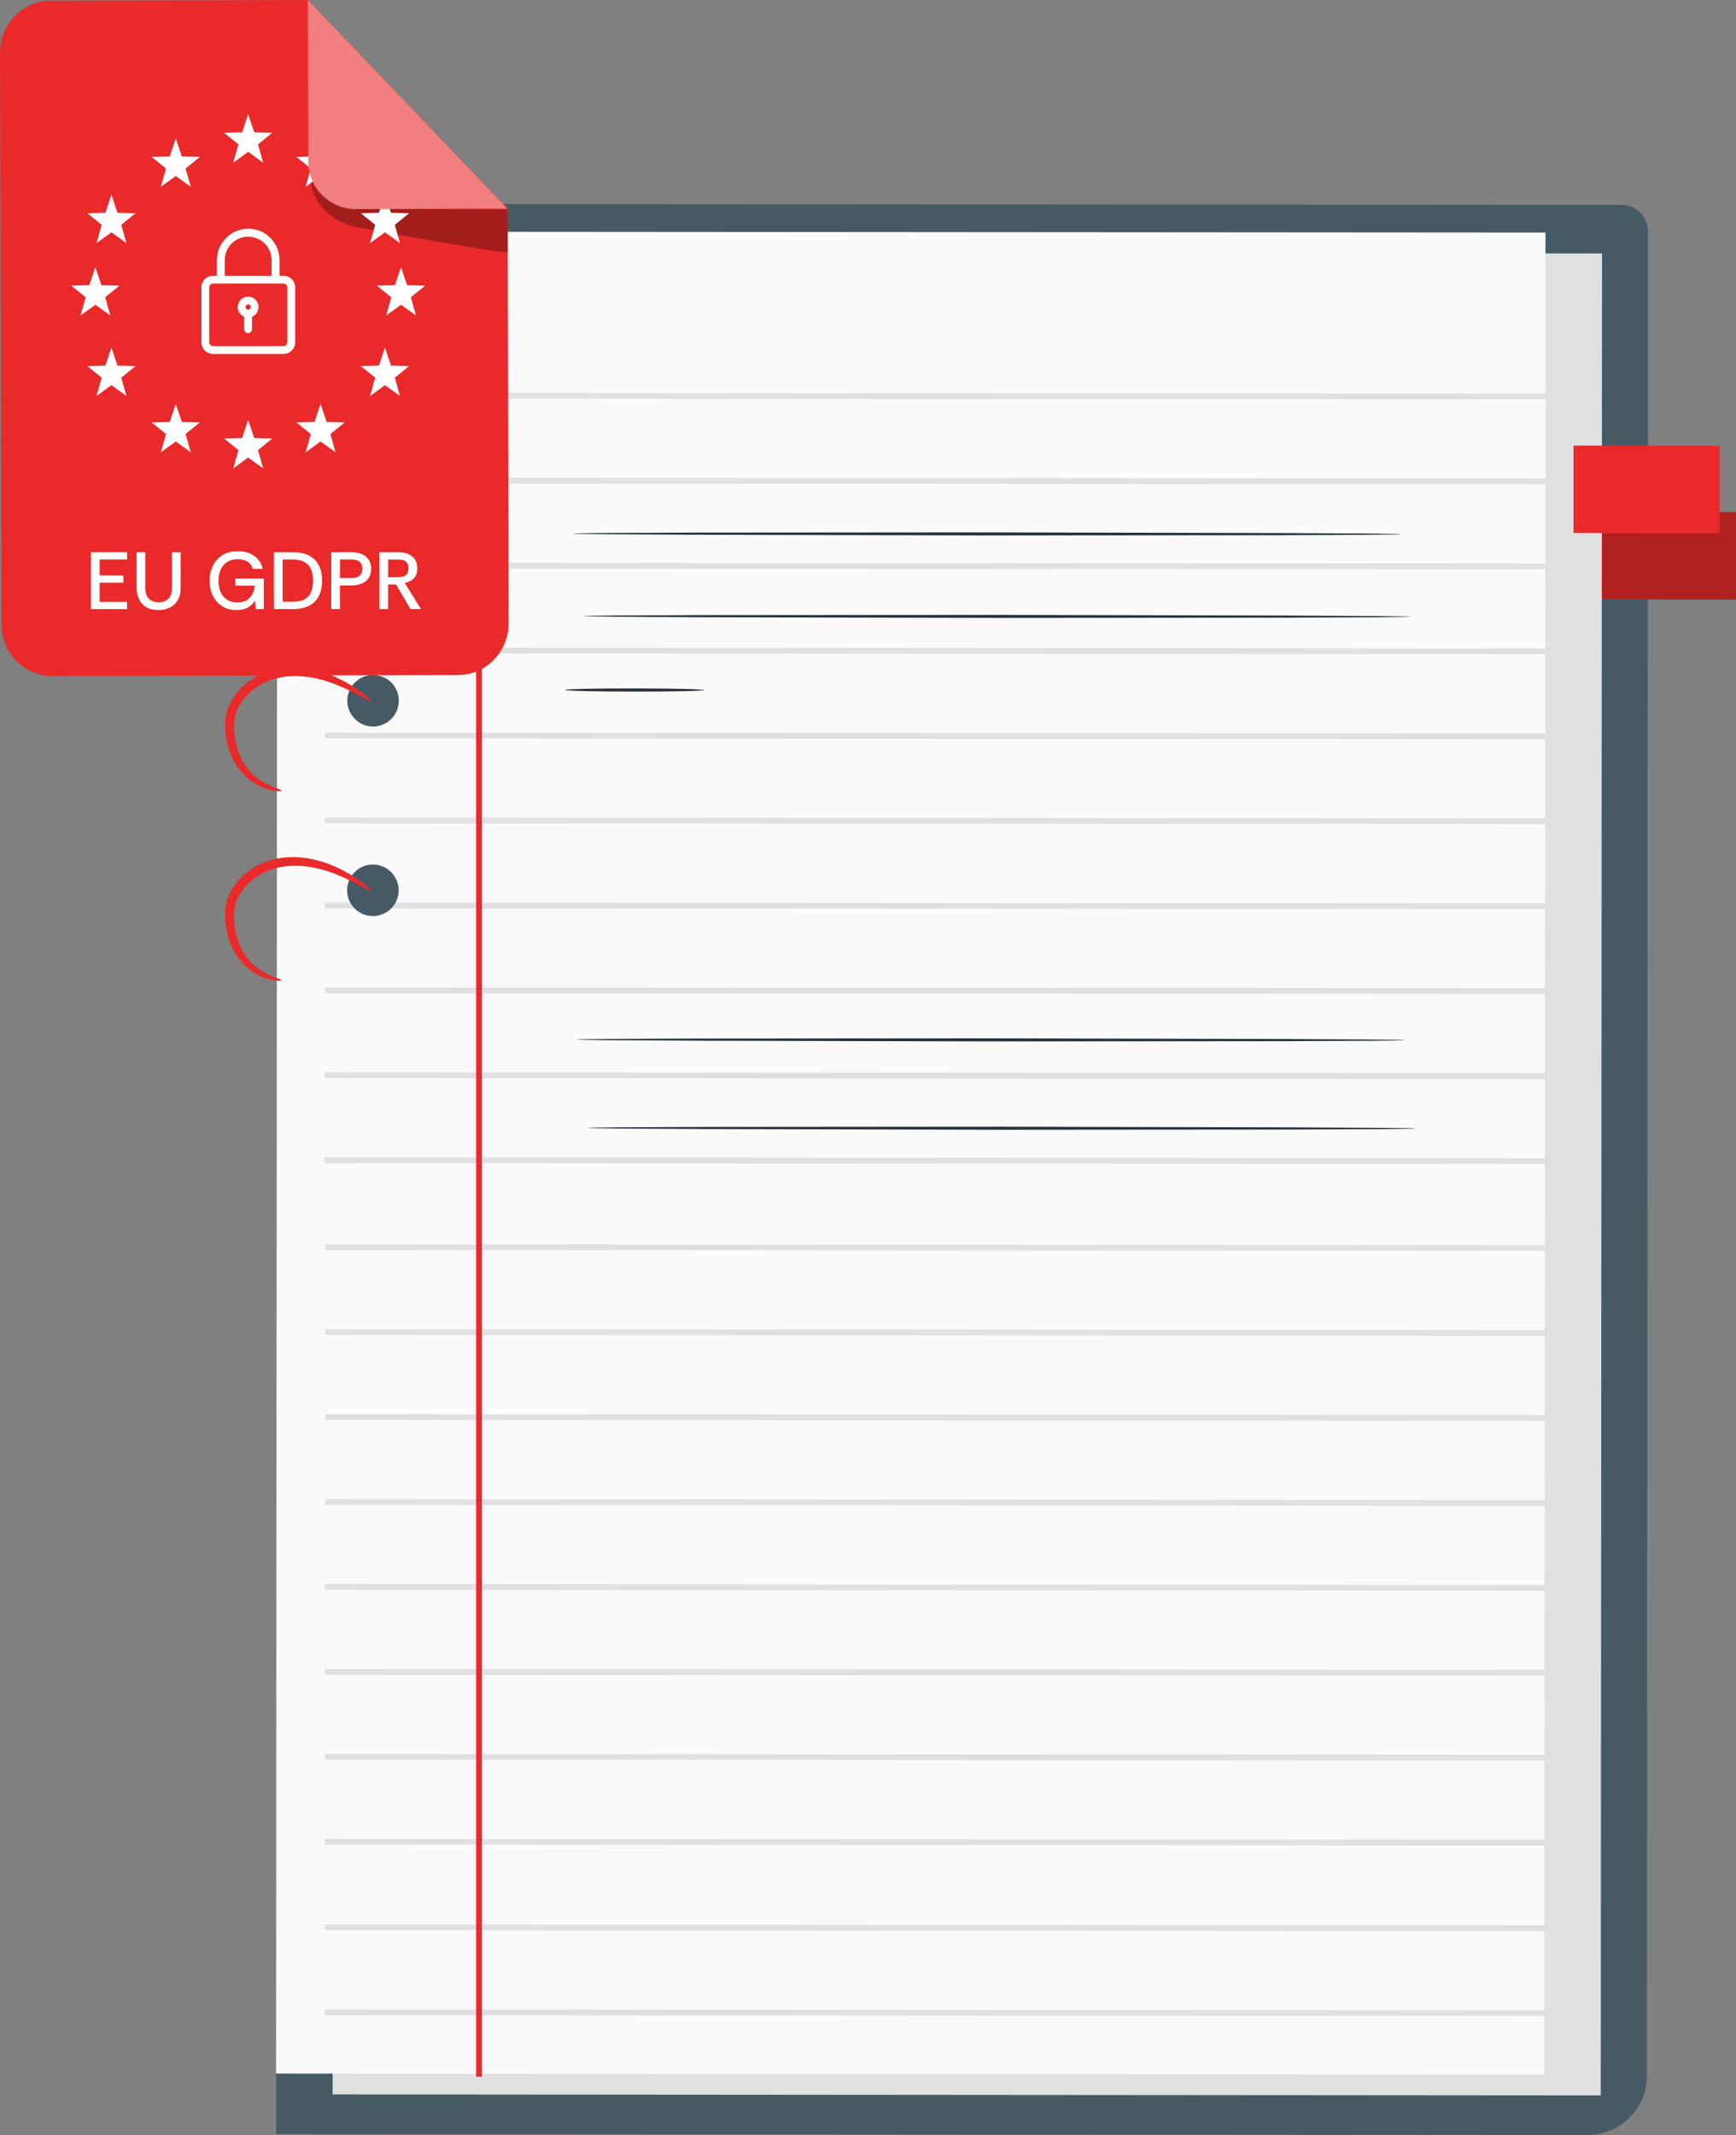 <?xml version="1.0" encoding="UTF-8"?><svg xmlns="http://www.w3.org/2000/svg" id="Layer_1" viewBox="0 0 299.25 367.96"><rect x="0" y="0" width="299.25" height="367.96" fill="#808080" stroke="none"/><defs><style>.cls-1{fill:#455a64;}.cls-1,.cls-2,.cls-3,.cls-4,.cls-5,.cls-6,.cls-7,.cls-8,.cls-9,.cls-10{stroke-width:0px;}.cls-2{fill:#263238;}.cls-3{fill:#ea2a2a;}.cls-4{fill:#fafafa;}.cls-5{fill:#e0e0e0;}.cls-6{fill:#b02020;}.cls-11{fill:none;stroke:#e0e0e0;stroke-miterlimit:10;}.cls-7{fill:#f27f7f;}.cls-8{fill:#009ba3;}.cls-9{fill:#fff;}.cls-10{fill:#000;opacity:.3;}</style></defs><path class="cls-1" d="M273.65,367.95l-226.06-.16.23-332.64,231.68.17c2.53,0,4.58,2.05,4.58,4.59l-.2,317.85c0,5.63-4.57,10.19-10.2,10.19h-.01Z"/><path class="cls-8" d="M271.23,88.25v15.06s28.02.02,28.02.02v-15.06s-28.02-.02-28.02-.02Z"/><path class="cls-6" d="M271.23,88.25v15.06s28.02.02,28.02.02v-15.06s-28.02-.02-28.02-.02Z"/><path class="cls-5" d="M276.16,43.68l-218.61-.17-.22,317.45,218.61.17.22-317.45Z"/><path class="cls-4" d="M266.41,40.08l-218.61-.16-.22,317.45,218.61.17.22-317.45Z"/><path class="cls-11" d="M54.7,68.19l217.85.15"/><path class="cls-11" d="M56.07,82.83l217.84.15"/><path class="cls-11" d="M56.06,97.47l217.84.16"/><path class="cls-11" d="M56.04,112.11l217.85.16"/><path class="cls-11" d="M56.03,126.76l217.85.15"/><path class="cls-11" d="M56.02,141.4l217.85.15"/><path class="cls-11" d="M56.01,156.04l217.84.15"/><path class="cls-11" d="M56.01,170.67l217.84.15"/><path class="cls-11" d="M55.99,185.31l217.85.16"/><path class="cls-11" d="M55.98,199.95l217.85.16"/><path class="cls-11" d="M56.07,214.94l217.84.15"/><path class="cls-11" d="M56.06,229.58l217.84.16"/><path class="cls-11" d="M56.04,244.22l217.85.16"/><path class="cls-11" d="M56.03,258.87l217.85.15"/><path class="cls-11" d="M56.02,273.51l217.85.15"/><path class="cls-11" d="M56.01,288.14l217.84.15"/><path class="cls-11" d="M56.01,302.78l217.84.15"/><path class="cls-11" d="M55.99,317.42l217.85.16"/><path class="cls-11" d="M56.01,332.18l217.84.15"/><path class="cls-11" d="M56.01,346.82l217.84.15"/><rect class="cls-3" x="82.07" y="41.49" width="1" height="316.43"/><path class="cls-1" d="M68.8,55.43c0,2.46-2,4.44-4.44,4.44-2.45,0-4.44-2-4.44-4.44,0-2.46,2-4.44,4.44-4.44,2.46,0,4.44,2,4.44,4.44Z"/><path class="cls-1" d="M68.78,88.1c0,2.46-2,4.44-4.44,4.44-2.46,0-4.44-2-4.44-4.44,0-2.46,2-4.44,4.44-4.44,2.46,0,4.44,2,4.44,4.44Z"/><path class="cls-1" d="M68.75,120.77c0,2.46-2,4.44-4.44,4.44-2.46,0-4.44-2-4.44-4.44,0-2.46,2-4.44,4.44-4.44,2.46,0,4.44,2,4.44,4.44Z"/><path class="cls-1" d="M68.72,153.44c0,2.46-2,4.44-4.44,4.44-2.46,0-4.44-2-4.44-4.44,0-2.45,2-4.44,4.44-4.44,2.46,0,4.44,2,4.44,4.44Z"/><path class="cls-3" d="M48.58,70.96c-.01.05-.18.07-.49.06-.31-.03-.79-.04-1.37-.19-.59-.17-1.31-.35-2.07-.76-.79-.37-1.61-.96-2.41-1.72-.76-.79-1.54-1.76-2.09-2.94-.57-1.17-.99-2.51-1.18-3.96-.16-1.44-.25-3.03.35-4.65.57-1.56,1.58-2.98,2.87-4.1,1.29-1.13,2.79-1.94,4.34-2.41,1.54-.47,3.09-.62,4.54-.57,2.91.1,5.41.97,7.33,1.88,1.93.93,3.35,1.91,4.3,2.61.94.72,1.41,1.18,1.35,1.27-.06.09-.65-.19-1.68-.74-1.04-.54-2.51-1.34-4.42-2.09-1.9-.75-4.26-1.43-6.9-1.45-1.32,0-2.7.16-4.03.59-1.34.42-2.64,1.13-3.75,2.1-1.11.98-1.96,2.17-2.45,3.44-.48,1.21-.47,2.63-.35,3.92.13,1.3.46,2.51.92,3.58.43,1.08,1.07,1.96,1.69,2.72.67.72,1.35,1.31,2.03,1.73.66.45,1.3.7,1.82.95.52.23.96.34,1.24.47.29.12.43.21.43.26h-.02Z"/><path class="cls-3" d="M48.55,103.62c-.01.05-.18.07-.49.06-.31-.03-.79-.04-1.37-.19-.59-.17-1.31-.35-2.07-.76-.79-.37-1.61-.96-2.41-1.72-.76-.79-1.54-1.76-2.09-2.94-.57-1.17-.99-2.51-1.18-3.96-.16-1.44-.25-3.03.35-4.65.57-1.56,1.58-2.98,2.87-4.1,1.29-1.13,2.79-1.94,4.34-2.41,1.54-.47,3.09-.62,4.54-.57,2.91.1,5.41.97,7.33,1.88,1.94.93,3.35,1.91,4.3,2.61.94.72,1.41,1.18,1.35,1.27-.06.09-.65-.19-1.68-.74-1.04-.54-2.51-1.34-4.42-2.09-1.9-.75-4.26-1.43-6.9-1.45-1.32,0-2.7.16-4.03.59-1.34.42-2.64,1.13-3.75,2.1-1.11.98-1.96,2.17-2.45,3.44-.48,1.21-.47,2.63-.35,3.92.13,1.3.46,2.51.92,3.58.43,1.08,1.07,1.96,1.69,2.72.67.72,1.35,1.31,2.03,1.73.66.45,1.3.7,1.82.95.52.23.96.34,1.24.47.29.12.43.21.43.26h-.02Z"/><path class="cls-3" d="M48.53,136.29c-.01.05-.18.07-.49.06-.31-.03-.79-.04-1.37-.19-.59-.17-1.31-.35-2.07-.76-.79-.37-1.61-.96-2.41-1.72-.76-.79-1.54-1.76-2.09-2.94-.57-1.17-.99-2.51-1.18-3.96-.16-1.44-.25-3.03.35-4.65.57-1.56,1.58-2.98,2.87-4.1,1.29-1.13,2.79-1.94,4.34-2.41,1.54-.47,3.09-.62,4.54-.57,2.91.1,5.41.97,7.33,1.88,1.93.93,3.35,1.91,4.3,2.61.94.72,1.41,1.18,1.35,1.27-.06.09-.65-.19-1.68-.74-1.04-.54-2.51-1.34-4.42-2.1-1.9-.75-4.26-1.43-6.9-1.45-1.32,0-2.7.16-4.03.59-1.34.42-2.64,1.13-3.75,2.1-1.11.98-1.96,2.17-2.45,3.44-.48,1.21-.47,2.63-.35,3.92.13,1.3.46,2.51.92,3.58.43,1.08,1.07,1.96,1.69,2.72.67.72,1.35,1.31,2.03,1.73.66.45,1.3.7,1.82.95.52.23.96.34,1.24.47.29.12.43.21.43.26h-.02Z"/><path class="cls-3" d="M48.51,168.97c-.01.05-.18.07-.49.06-.31-.03-.79-.04-1.37-.19-.59-.17-1.31-.35-2.07-.76-.79-.37-1.61-.96-2.41-1.72-.76-.79-1.54-1.76-2.09-2.94-.57-1.17-.99-2.51-1.18-3.96-.16-1.44-.25-3.03.35-4.65.57-1.55,1.58-2.98,2.87-4.1,1.29-1.13,2.79-1.94,4.34-2.41,1.54-.47,3.09-.62,4.54-.57,2.91.1,5.41.97,7.33,1.88,1.94.93,3.35,1.91,4.3,2.61.94.72,1.41,1.18,1.35,1.27-.06.09-.65-.19-1.68-.74-1.04-.54-2.51-1.34-4.42-2.09-1.9-.75-4.26-1.43-6.9-1.45-1.32,0-2.7.16-4.03.59-1.34.42-2.64,1.13-3.75,2.1-1.11.98-1.96,2.17-2.45,3.44-.48,1.21-.47,2.63-.35,3.92.13,1.3.46,2.51.92,3.58.43,1.08,1.07,1.96,1.69,2.72.67.72,1.36,1.31,2.03,1.73.66.45,1.3.7,1.82.95.52.23.96.34,1.24.47.29.12.43.21.43.26h-.02Z"/><path class="cls-3" d="M271.24,76.8v15.06s25.21.02,25.21.02v-15.06s-25.21-.02-25.21-.02Z"/><path class="cls-2" d="M244.05,194.5s-.12.01-.37.03c-.27,0-.62.02-1.08.02-.98,0-2.38.03-4.16.05-3.64.02-8.87.04-15.3.07-12.94,0-30.78.03-50.47.04-19.7-.05-37.54-.08-50.48-.12-6.43-.04-11.65-.07-15.3-.09-1.78-.03-3.17-.04-4.15-.05-.45-.02-.81-.02-1.08-.03-.24-.01-.37-.02-.37-.03,0,0,.12-.01.37-.03.27,0,.63-.02,1.08-.02.98,0,2.38-.03,4.16-.05,3.64-.02,8.86-.05,15.3-.07,12.94,0,30.78-.03,50.48-.04,19.7.05,37.53.08,50.47.12,6.43.04,11.65.07,15.3.09,1.78.03,3.17.04,4.15.05.45.02.81.02,1.08.03.24.01.37.02.37.03Z"/><path class="cls-2" d="M242.13,179.27s-.12.02-.37.03c-.27,0-.62.02-1.08.02-.98,0-2.38.03-4.16.05-3.64.02-8.86.04-15.3.07-12.94,0-30.78.03-50.47.04-19.7-.05-37.54-.08-50.48-.12-6.43-.04-11.65-.07-15.3-.09-1.78-.03-3.17-.04-4.15-.05-.45-.02-.81-.02-1.08-.03-.24-.01-.37-.02-.37-.03,0,0,.12-.01.37-.03.27,0,.62-.02,1.08-.02.98,0,2.38-.03,4.16-.05,3.64-.02,8.86-.04,15.3-.07,12.94,0,30.78-.03,50.48-.04,19.7.05,37.53.08,50.47.12,6.43.04,11.65.07,15.3.09,1.78.03,3.17.04,4.15.05.45.02.81.02,1.08.03.24.01.37.02.37.03Z"/><path class="cls-2" d="M243.31,106.28s-.12.01-.37.03c-.27,0-.62.02-1.08.02-.98,0-2.38.03-4.16.05-3.64.02-8.87.04-15.3.07-12.95,0-30.78.03-50.47.04-19.7-.05-37.54-.08-50.48-.11-6.43-.04-11.65-.07-15.3-.09-1.78-.03-3.17-.04-4.15-.05-.45-.02-.81-.02-1.08-.03-.24-.01-.37-.02-.37-.03,0,0,.12-.02.37-.03.27,0,.62-.02,1.08-.02.98,0,2.38-.03,4.16-.05,3.64-.02,8.86-.04,15.3-.07,12.94,0,30.78-.03,50.48-.04,19.7.05,37.53.08,50.47.12,6.43.04,11.65.07,15.3.09,1.78.03,3.17.04,4.15.05.45.02.81.02,1.08.03.24.01.37.02.37.03Z"/><path class="cls-2" d="M241.52,92.07s-.12.02-.37.03c-.27,0-.62.02-1.08.02-.98,0-2.38.03-4.16.05-3.64.02-8.87.04-15.3.07-12.95,0-30.78.03-50.47.04-19.7-.05-37.54-.08-50.48-.12-6.43-.04-11.65-.07-15.3-.09-1.78-.03-3.17-.04-4.15-.05-.45-.02-.81-.02-1.08-.03-.24-.01-.37-.02-.37-.03,0,0,.12-.02.37-.03.27,0,.62-.02,1.08-.02.98,0,2.38-.03,4.16-.05,3.64-.02,8.86-.04,15.3-.07,12.94,0,30.78-.03,50.48-.04,19.7.05,37.53.08,50.47.12,6.43.04,11.65.07,15.3.09,1.78.03,3.17.04,4.15.05.45.02.81.02,1.08.03.24.01.37.02.37.03Z"/><path class="cls-2" d="M121.35,118.93c0,.15-5.36.27-11.97.26-6.62,0-11.97-.13-11.98-.28,0-.15,5.36-.27,11.97-.26,6.61,0,11.97.13,11.98.28Z"/><path class="cls-3" d="M78.95,116.34l-69.92.18c-2.32,0-4.55-.93-6.19-2.6-1.65-1.67-2.57-3.93-2.58-6.29L0,9.05c0-2.36.91-4.63,2.55-6.31C4.19,1.07,6.41.12,8.73.11L53.08,0l34.42,35.95.18,71.45c0,2.36-.91,4.63-2.55,6.31-1.64,1.68-3.86,2.62-6.18,2.63h.01Z"/><path class="cls-10" d="M53.44,30.12s-.27,6.62,7.28,8.84c.29.08.57.15.87.2,3.43.64,26,4.79,25.99,4.27l-.08-7.33-26.2-.17s-6.54-.27-7.85-5.81Z"/><g id="Group_82"><path id="Path_394" class="cls-9" d="M42.78,19.71l1.04,3.09,3.12.08-2.47,2,.89,3.15-2.58-1.86-2.57,1.86.89-3.15-2.48-2,3.12-.08,1.03-3.09Z"/><path id="Path_397" class="cls-9" d="M42.78,72.4l1.04,3.09,3.12.08-2.47,2,.89,3.15-2.58-1.86-2.57,1.86.89-3.15-2.48-2,3.12-.08,1.03-3.09Z"/><path id="Path_396" class="cls-9" d="M55.26,23.87l1.04,3.09,3.12.08-2.47,2,.89,3.15-2.58-1.86-2.57,1.86.89-3.15-2.48-2,3.12-.08,1.03-3.09Z"/><path id="Path_391" class="cls-9" d="M30.3,23.87l1.04,3.09,3.12.08-2.47,2,.89,3.15-2.58-1.86-2.57,1.86.89-3.15-2.48-2,3.12-.08,1.03-3.09Z"/><path id="Path_398" class="cls-9" d="M55.26,69.63l1.04,3.09,3.12.08-2.47,2,.89,3.15-2.58-1.86-2.57,1.86.89-3.15-2.48-2,3.12-.08,1.03-3.09Z"/><path id="Path_399" class="cls-9" d="M30.3,69.63l1.04,3.09,3.12.08-2.47,2,.89,3.15-2.58-1.86-2.57,1.86.89-3.15-2.48-2,3.12-.08,1.03-3.09Z"/><path id="Path_400" class="cls-9" d="M66.36,33.58l1.04,3.09,3.12.08-2.47,2,.89,3.15-2.58-1.86-2.57,1.86.89-3.15-2.48-2,3.12-.08,1.03-3.09Z"/><path id="Path_392" class="cls-9" d="M19.21,33.58l1.04,3.09,3.12.08-2.47,2,.89,3.15-2.58-1.86-2.57,1.86.89-3.15-2.48-2,3.12-.08,1.03-3.09Z"/><path id="Path_401" class="cls-9" d="M66.36,59.92l1.04,3.09,3.12.08-2.47,2,.89,3.15-2.58-1.86-2.57,1.86.89-3.15-2.48-2,3.12-.08,1.03-3.09Z"/><path id="Path_395" class="cls-9" d="M19.21,59.92l1.04,3.09,3.12.08-2.47,2,.89,3.15-2.58-1.86-2.57,1.86.89-3.15-2.48-2,3.12-.08,1.03-3.09Z"/><path id="Path_402" class="cls-9" d="M69.13,46.06l1.04,3.09,3.12.08-2.47,2,.89,3.15-2.58-1.86-2.57,1.86.89-3.15-2.48-2,3.12-.08,1.03-3.09Z"/><path id="Path_393" class="cls-9" d="M16.44,46.06l1.04,3.09,3.12.08-2.47,2,.89,3.15-2.58-1.86-2.57,1.86.89-3.15-2.48-2,3.12-.08,1.03-3.09Z"/></g><g id="Group_84"><path id="Path_389" class="cls-9" d="M48.85,47.52h-.67v-2.7c0-2.98-2.4-5.4-5.38-5.4-2.98,0-5.4,2.4-5.4,5.38v.02s0,2.7,0,2.7h-.67c-1.12,0-2.02.91-2.02,2.02v9.44c0,1.12.91,2.02,2.02,2.02h12.13c1.12,0,2.02-.91,2.02-2.02v-9.44c0-1.12-.91-2.02-2.02-2.02h0ZM38.74,44.83c0-2.23,1.81-4.04,4.04-4.04s4.04,1.81,4.04,4.04h0v2.7h-8.09v-2.7ZM49.53,58.98c0,.37-.3.67-.67.67h-12.13c-.37,0-.67-.3-.67-.67v-9.44c0-.37.3-.67.67-.67h12.13c.37,0,.67.3.67.67v9.44Z"/><path id="Path_390" class="cls-9" d="M42.78,51.12c-.99,0-1.8.8-1.8,1.8,0,.73.44,1.39,1.12,1.67v2.15c0,.37.3.67.67.67s.67-.3.67-.67v-2.15c.92-.37,1.36-1.42.99-2.34-.27-.68-.93-1.12-1.67-1.12h0ZM42.78,52.47c.25,0,.45.2.45.45s-.2.45-.45.45-.45-.2-.45-.45h0c0-.25.2-.45.45-.45Z"/></g><path class="cls-7" d="M53.07,0l.07,27.76c0,2.2.87,4.3,2.39,5.85,1.53,1.55,3.6,2.42,5.75,2.42l26.2-.07L53.07,0Z"/><path class="cls-9" d="M15.68,104.97v-9.8h6.22v1.25h-4.73v2.76h4.09v1.25h-4.09v3.3h4.73v1.25h-6.22Z"/><path class="cls-9" d="M27.32,105.14c-.88,0-1.6-.18-2.16-.53-.56-.35-.96-.83-1.22-1.41s-.39-1.22-.39-1.9v-6.12h1.5v6.13c0,.86.21,1.49.63,1.89.42.4.98.6,1.67.6s1.25-.2,1.67-.6c.41-.4.62-1.03.62-1.89v-6.13h1.5v6.12c0,.73-.11,1.34-.34,1.83-.23.49-.53.89-.9,1.18s-.79.51-1.23.64c-.45.13-.89.2-1.33.2Z"/><path class="cls-9" d="M40.77,105.14c-.93,0-1.74-.21-2.44-.64s-1.23-1.02-1.62-1.78-.57-1.63-.57-2.61.19-1.84.56-2.61c.38-.77.93-1.38,1.65-1.83.72-.45,1.61-.67,2.65-.67,1.14,0,2.08.27,2.83.81.75.54,1.24,1.29,1.46,2.24h-1.71c-.14-.52-.43-.93-.88-1.23-.44-.3-1.01-.45-1.71-.45s-1.32.16-1.82.48c-.5.32-.88.76-1.13,1.32-.25.56-.38,1.21-.38,1.95s.13,1.39.38,1.95c.25.56.62.99,1.11,1.29.48.3,1.06.46,1.71.46.95,0,1.67-.26,2.17-.78.49-.52.79-1.22.88-2.11h-3.34v-1.22h4.9v5.26h-1.38l-.13-1.44c-.34.51-.76.91-1.26,1.19-.5.28-1.15.42-1.95.42Z"/><path class="cls-9" d="M47.23,104.97v-9.8h3.2c1.18,0,2.14.2,2.89.61.75.41,1.3.98,1.66,1.71.36.73.54,1.6.54,2.6s-.19,1.91-.56,2.64-.94,1.29-1.69,1.67c-.75.38-1.69.57-2.82.57h-3.2ZM48.72,103.71h1.65c.88,0,1.59-.14,2.12-.43.53-.29.9-.7,1.13-1.25.23-.54.34-1.19.34-1.95,0-1.25-.29-2.17-.87-2.77-.58-.59-1.48-.89-2.72-.89h-1.65v7.28Z"/><path class="cls-9" d="M57.1,104.97v-9.8h3.46c.7,0,1.3.11,1.81.33.51.22.9.54,1.19.97s.43.95.43,1.56-.15,1.17-.44,1.59c-.29.42-.69.75-1.21.96-.51.21-1.11.32-1.79.32h-1.96v4.07h-1.5ZM58.6,99.62h1.93c.71,0,1.2-.14,1.5-.43.29-.28.44-.67.44-1.17s-.15-.88-.44-1.17c-.29-.28-.79-.43-1.5-.43h-1.93v3.19Z"/><path class="cls-9" d="M65.41,104.97v-9.8h3.17c.7,0,1.29.1,1.79.31s.88.52,1.15.93c.27.41.41.92.41,1.54,0,.73-.19,1.29-.58,1.7-.39.41-.91.68-1.58.82l2.79,4.49h-1.81l-2.48-4.23h-1.37v4.23h-1.5ZM66.91,99.47h1.65c.47,0,.84-.06,1.11-.18.27-.12.46-.3.57-.53.11-.23.17-.5.17-.8,0-.33-.06-.6-.17-.83-.11-.23-.3-.4-.57-.52-.27-.12-.64-.17-1.11-.17h-1.65v3.04Z"/></svg>